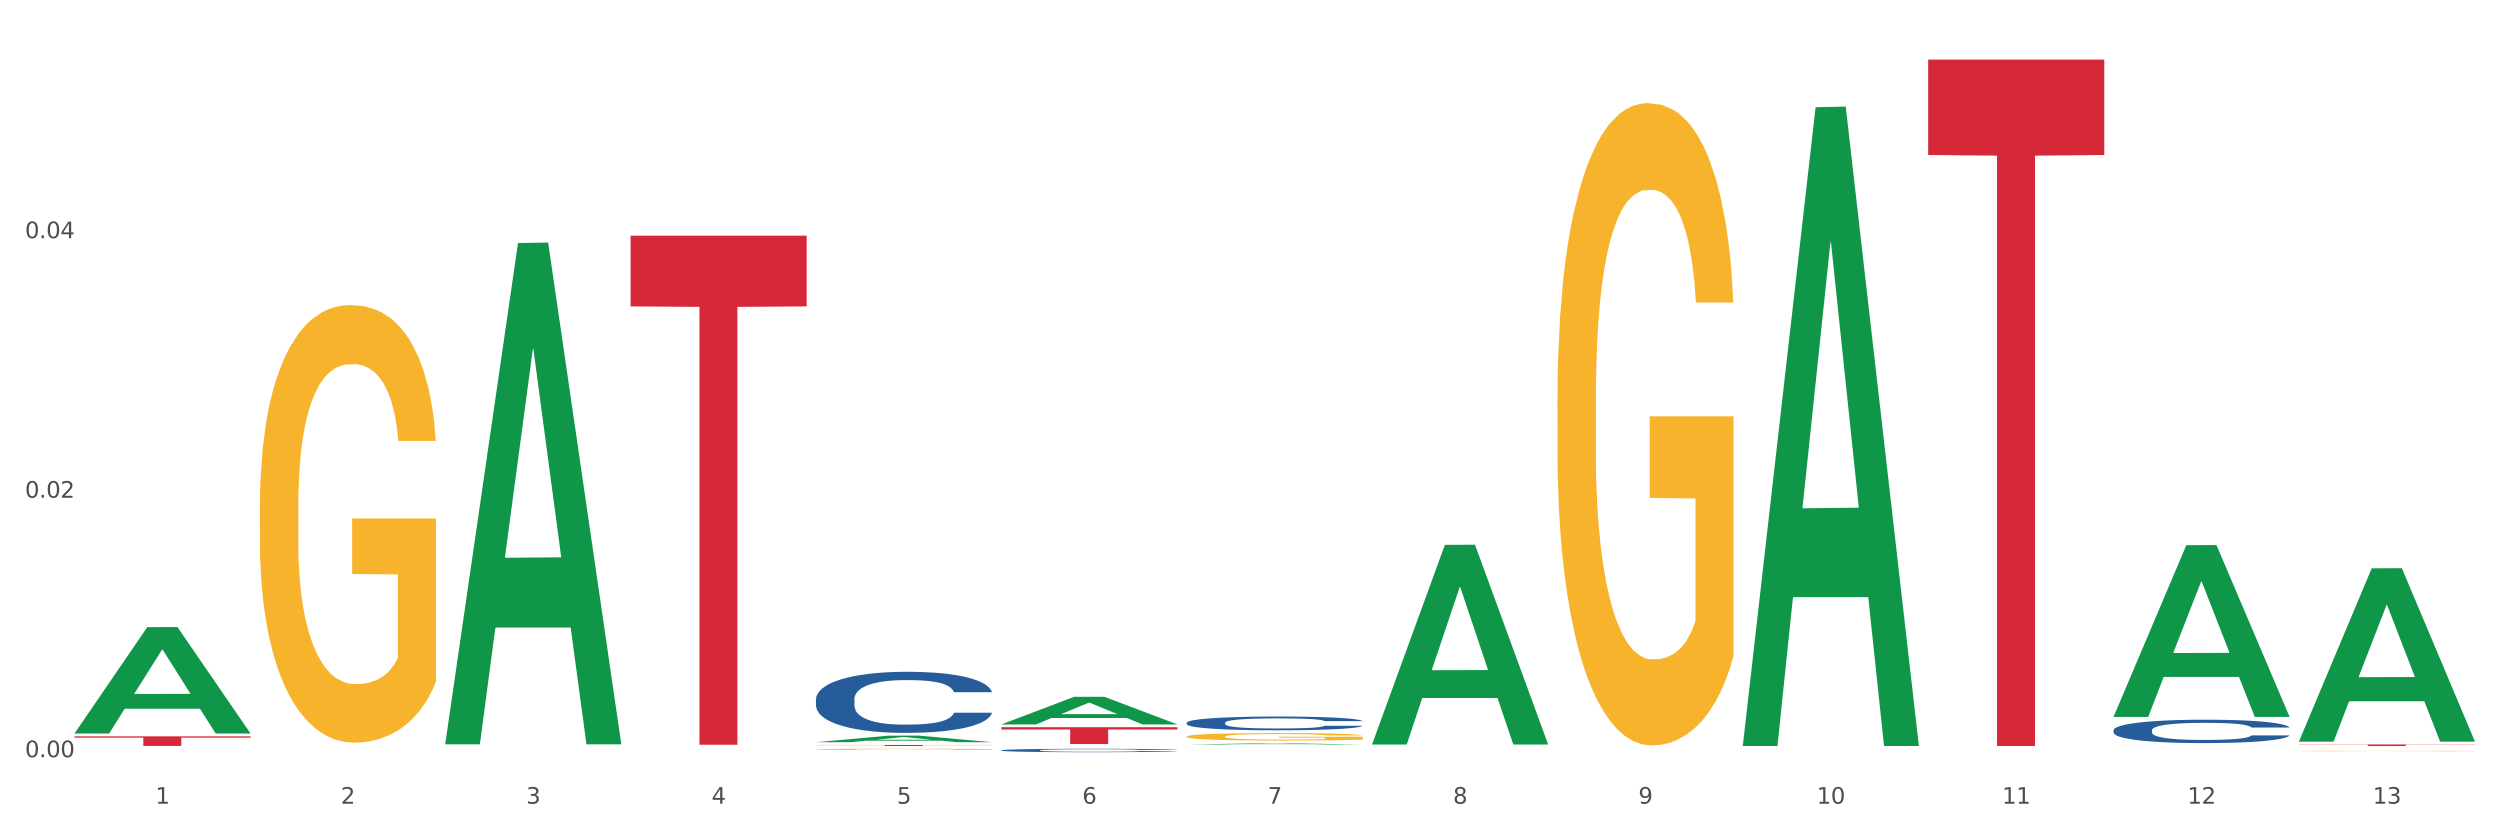 <?xml version="1.0" encoding="utf-8" standalone="no"?>
<!DOCTYPE svg PUBLIC "-//W3C//DTD SVG 1.1//EN"
  "http://www.w3.org/Graphics/SVG/1.1/DTD/svg11.dtd">
<svg xmlns:xlink="http://www.w3.org/1999/xlink" width="1080pt" height="360pt" viewBox="0 0 1080 360" xmlns="http://www.w3.org/2000/svg" version="1.1">
 <rect x="0" y="0" width="1080" height="360" fill="#333333" stroke="none"/>
 <defs>
  <style type="text/css">*{stroke-linejoin: round; stroke-linecap: butt}</style>
 </defs>
 <g id="figure_1">
  <g id="patch_1">
   <path d="M 0 360 
L 1080 360 
L 1080 0 
L 0 0 
z
" style="fill: #ffffff; stroke: #ffffff; stroke-linejoin: miter"/>
  </g>
  <g id="axes_1">
   <g id="matplotlib.axis_1">
    <g id="xtick_1">
     <g id="text_1">
      <!-- 1 -->
      <g style="fill: #4d4d4d" transform="translate(67.159 347.204) scale(0.096 -0.096)">
       <defs>
        <path id="DejaVuSans-31" d="M 794 531 
L 1825 531 
L 1825 4091 
L 703 3866 
L 703 4441 
L 1819 4666 
L 2450 4666 
L 2450 531 
L 3481 531 
L 3481 0 
L 794 0 
L 794 531 
z
" transform="scale(0.016)"/>
       </defs>
       <use xlink:href="#DejaVuSans-31"/>
      </g>
     </g>
    </g>
    <g id="xtick_2">
     <g id="text_2">
      <!-- 2 -->
      <g style="fill: #4d4d4d" transform="translate(147.238 347.204) scale(0.096 -0.096)">
       <defs>
        <path id="DejaVuSans-32" d="M 1228 531 
L 3431 531 
L 3431 0 
L 469 0 
L 469 531 
Q 828 903 1448 1529 
Q 2069 2156 2228 2338 
Q 2531 2678 2651 2914 
Q 2772 3150 2772 3378 
Q 2772 3750 2511 3984 
Q 2250 4219 1831 4219 
Q 1534 4219 1204 4116 
Q 875 4013 500 3803 
L 500 4441 
Q 881 4594 1212 4672 
Q 1544 4750 1819 4750 
Q 2544 4750 2975 4387 
Q 3406 4025 3406 3419 
Q 3406 3131 3298 2873 
Q 3191 2616 2906 2266 
Q 2828 2175 2409 1742 
Q 1991 1309 1228 531 
z
" transform="scale(0.016)"/>
       </defs>
       <use xlink:href="#DejaVuSans-32"/>
      </g>
     </g>
    </g>
    <g id="xtick_3">
     <g id="text_3">
      <!-- 3 -->
      <g style="fill: #4d4d4d" transform="translate(227.317 347.204) scale(0.096 -0.096)">
       <defs>
        <path id="DejaVuSans-33" d="M 2597 2516 
Q 3050 2419 3304 2112 
Q 3559 1806 3559 1356 
Q 3559 666 3084 287 
Q 2609 -91 1734 -91 
Q 1441 -91 1130 -33 
Q 819 25 488 141 
L 488 750 
Q 750 597 1062 519 
Q 1375 441 1716 441 
Q 2309 441 2620 675 
Q 2931 909 2931 1356 
Q 2931 1769 2642 2001 
Q 2353 2234 1838 2234 
L 1294 2234 
L 1294 2753 
L 1863 2753 
Q 2328 2753 2575 2939 
Q 2822 3125 2822 3475 
Q 2822 3834 2567 4026 
Q 2313 4219 1838 4219 
Q 1578 4219 1281 4162 
Q 984 4106 628 3988 
L 628 4550 
Q 988 4650 1302 4700 
Q 1616 4750 1894 4750 
Q 2613 4750 3031 4423 
Q 3450 4097 3450 3541 
Q 3450 3153 3228 2886 
Q 3006 2619 2597 2516 
z
" transform="scale(0.016)"/>
       </defs>
       <use xlink:href="#DejaVuSans-33"/>
      </g>
     </g>
    </g>
    <g id="xtick_4">
     <g id="text_4">
      <!-- 4 -->
      <g style="fill: #4d4d4d" transform="translate(307.396 347.204) scale(0.096 -0.096)">
       <defs>
        <path id="DejaVuSans-34" d="M 2419 4116 
L 825 1625 
L 2419 1625 
L 2419 4116 
z
M 2253 4666 
L 3047 4666 
L 3047 1625 
L 3713 1625 
L 3713 1100 
L 3047 1100 
L 3047 0 
L 2419 0 
L 2419 1100 
L 313 1100 
L 313 1709 
L 2253 4666 
z
" transform="scale(0.016)"/>
       </defs>
       <use xlink:href="#DejaVuSans-34"/>
      </g>
     </g>
    </g>
    <g id="xtick_5">
     <g id="text_5">
      <!-- 5 -->
      <g style="fill: #4d4d4d" transform="translate(387.475 347.204) scale(0.096 -0.096)">
       <defs>
        <path id="DejaVuSans-35" d="M 691 4666 
L 3169 4666 
L 3169 4134 
L 1269 4134 
L 1269 2991 
Q 1406 3038 1543 3061 
Q 1681 3084 1819 3084 
Q 2600 3084 3056 2656 
Q 3513 2228 3513 1497 
Q 3513 744 3044 326 
Q 2575 -91 1722 -91 
Q 1428 -91 1123 -41 
Q 819 9 494 109 
L 494 744 
Q 775 591 1075 516 
Q 1375 441 1709 441 
Q 2250 441 2565 725 
Q 2881 1009 2881 1497 
Q 2881 1984 2565 2268 
Q 2250 2553 1709 2553 
Q 1456 2553 1204 2497 
Q 953 2441 691 2322 
L 691 4666 
z
" transform="scale(0.016)"/>
       </defs>
       <use xlink:href="#DejaVuSans-35"/>
      </g>
     </g>
    </g>
    <g id="xtick_6">
     <g id="text_6">
      <!-- 6 -->
      <g style="fill: #4d4d4d" transform="translate(467.554 347.204) scale(0.096 -0.096)">
       <defs>
        <path id="DejaVuSans-36" d="M 2113 2584 
Q 1688 2584 1439 2293 
Q 1191 2003 1191 1497 
Q 1191 994 1439 701 
Q 1688 409 2113 409 
Q 2538 409 2786 701 
Q 3034 994 3034 1497 
Q 3034 2003 2786 2293 
Q 2538 2584 2113 2584 
z
M 3366 4563 
L 3366 3988 
Q 3128 4100 2886 4159 
Q 2644 4219 2406 4219 
Q 1781 4219 1451 3797 
Q 1122 3375 1075 2522 
Q 1259 2794 1537 2939 
Q 1816 3084 2150 3084 
Q 2853 3084 3261 2657 
Q 3669 2231 3669 1497 
Q 3669 778 3244 343 
Q 2819 -91 2113 -91 
Q 1303 -91 875 529 
Q 447 1150 447 2328 
Q 447 3434 972 4092 
Q 1497 4750 2381 4750 
Q 2619 4750 2861 4703 
Q 3103 4656 3366 4563 
z
" transform="scale(0.016)"/>
       </defs>
       <use xlink:href="#DejaVuSans-36"/>
      </g>
     </g>
    </g>
    <g id="xtick_7">
     <g id="text_7">
      <!-- 7 -->
      <g style="fill: #4d4d4d" transform="translate(547.634 347.204) scale(0.096 -0.096)">
       <defs>
        <path id="DejaVuSans-37" d="M 525 4666 
L 3525 4666 
L 3525 4397 
L 1831 0 
L 1172 0 
L 2766 4134 
L 525 4134 
L 525 4666 
z
" transform="scale(0.016)"/>
       </defs>
       <use xlink:href="#DejaVuSans-37"/>
      </g>
     </g>
    </g>
    <g id="xtick_8">
     <g id="text_8">
      <!-- 8 -->
      <g style="fill: #4d4d4d" transform="translate(627.713 347.204) scale(0.096 -0.096)">
       <defs>
        <path id="DejaVuSans-38" d="M 2034 2216 
Q 1584 2216 1326 1975 
Q 1069 1734 1069 1313 
Q 1069 891 1326 650 
Q 1584 409 2034 409 
Q 2484 409 2743 651 
Q 3003 894 3003 1313 
Q 3003 1734 2745 1975 
Q 2488 2216 2034 2216 
z
M 1403 2484 
Q 997 2584 770 2862 
Q 544 3141 544 3541 
Q 544 4100 942 4425 
Q 1341 4750 2034 4750 
Q 2731 4750 3128 4425 
Q 3525 4100 3525 3541 
Q 3525 3141 3298 2862 
Q 3072 2584 2669 2484 
Q 3125 2378 3379 2068 
Q 3634 1759 3634 1313 
Q 3634 634 3220 271 
Q 2806 -91 2034 -91 
Q 1263 -91 848 271 
Q 434 634 434 1313 
Q 434 1759 690 2068 
Q 947 2378 1403 2484 
z
M 1172 3481 
Q 1172 3119 1398 2916 
Q 1625 2713 2034 2713 
Q 2441 2713 2670 2916 
Q 2900 3119 2900 3481 
Q 2900 3844 2670 4047 
Q 2441 4250 2034 4250 
Q 1625 4250 1398 4047 
Q 1172 3844 1172 3481 
z
" transform="scale(0.016)"/>
       </defs>
       <use xlink:href="#DejaVuSans-38"/>
      </g>
     </g>
    </g>
    <g id="xtick_9">
     <g id="text_9">
      <!-- 9 -->
      <g style="fill: #4d4d4d" transform="translate(707.792 347.204) scale(0.096 -0.096)">
       <defs>
        <path id="DejaVuSans-39" d="M 703 97 
L 703 672 
Q 941 559 1184 500 
Q 1428 441 1663 441 
Q 2288 441 2617 861 
Q 2947 1281 2994 2138 
Q 2813 1869 2534 1725 
Q 2256 1581 1919 1581 
Q 1219 1581 811 2004 
Q 403 2428 403 3163 
Q 403 3881 828 4315 
Q 1253 4750 1959 4750 
Q 2769 4750 3195 4129 
Q 3622 3509 3622 2328 
Q 3622 1225 3098 567 
Q 2575 -91 1691 -91 
Q 1453 -91 1209 -44 
Q 966 3 703 97 
z
M 1959 2075 
Q 2384 2075 2632 2365 
Q 2881 2656 2881 3163 
Q 2881 3666 2632 3958 
Q 2384 4250 1959 4250 
Q 1534 4250 1286 3958 
Q 1038 3666 1038 3163 
Q 1038 2656 1286 2365 
Q 1534 2075 1959 2075 
z
" transform="scale(0.016)"/>
       </defs>
       <use xlink:href="#DejaVuSans-39"/>
      </g>
     </g>
    </g>
    <g id="xtick_10">
     <g id="text_10">
      <!-- 10 -->
      <g style="fill: #4d4d4d" transform="translate(784.817 347.204) scale(0.096 -0.096)">
       <defs>
        <path id="DejaVuSans-30" d="M 2034 4250 
Q 1547 4250 1301 3770 
Q 1056 3291 1056 2328 
Q 1056 1369 1301 889 
Q 1547 409 2034 409 
Q 2525 409 2770 889 
Q 3016 1369 3016 2328 
Q 3016 3291 2770 3770 
Q 2525 4250 2034 4250 
z
M 2034 4750 
Q 2819 4750 3233 4129 
Q 3647 3509 3647 2328 
Q 3647 1150 3233 529 
Q 2819 -91 2034 -91 
Q 1250 -91 836 529 
Q 422 1150 422 2328 
Q 422 3509 836 4129 
Q 1250 4750 2034 4750 
z
" transform="scale(0.016)"/>
       </defs>
       <use xlink:href="#DejaVuSans-31"/>
       <use xlink:href="#DejaVuSans-30" transform="translate(63.623 0)"/>
      </g>
     </g>
    </g>
    <g id="xtick_11">
     <g id="text_11">
      <!-- 11 -->
      <g style="fill: #4d4d4d" transform="translate(864.896 347.204) scale(0.096 -0.096)">
       <use xlink:href="#DejaVuSans-31"/>
       <use xlink:href="#DejaVuSans-31" transform="translate(63.623 0)"/>
      </g>
     </g>
    </g>
    <g id="xtick_12">
     <g id="text_12">
      <!-- 12 -->
      <g style="fill: #4d4d4d" transform="translate(944.975 347.204) scale(0.096 -0.096)">
       <use xlink:href="#DejaVuSans-31"/>
       <use xlink:href="#DejaVuSans-32" transform="translate(63.623 0)"/>
      </g>
     </g>
    </g>
    <g id="xtick_13">
     <g id="text_13">
      <!-- 13 -->
      <g style="fill: #4d4d4d" transform="translate(1025.054 347.204) scale(0.096 -0.096)">
       <use xlink:href="#DejaVuSans-31"/>
       <use xlink:href="#DejaVuSans-33" transform="translate(63.623 0)"/>
      </g>
     </g>
    </g>
    <g id="xtick_14"/>
    <g id="xtick_15"/>
    <g id="xtick_16"/>
    <g id="xtick_17"/>
    <g id="xtick_18"/>
    <g id="xtick_19"/>
    <g id="xtick_20"/>
    <g id="xtick_21"/>
    <g id="xtick_22"/>
    <g id="xtick_23"/>
    <g id="xtick_24"/>
    <g id="xtick_25"/>
   </g>
   <g id="matplotlib.axis_2">
    <g id="ytick_1">
     <g id="text_14">
      <!-- 0.00 -->
      <g style="fill: #4d4d4d" transform="translate(10.8 327.121) scale(0.096 -0.096)">
       <defs>
        <path id="DejaVuSans-2e" d="M 684 794 
L 1344 794 
L 1344 0 
L 684 0 
L 684 794 
z
" transform="scale(0.016)"/>
       </defs>
       <use xlink:href="#DejaVuSans-30"/>
       <use xlink:href="#DejaVuSans-2e" transform="translate(63.623 0)"/>
       <use xlink:href="#DejaVuSans-30" transform="translate(95.41 0)"/>
       <use xlink:href="#DejaVuSans-30" transform="translate(159.033 0)"/>
      </g>
     </g>
    </g>
    <g id="ytick_2">
     <g id="text_15">
      <!-- 0.02 -->
      <g style="fill: #4d4d4d" transform="translate(10.8 215.009) scale(0.096 -0.096)">
       <use xlink:href="#DejaVuSans-30"/>
       <use xlink:href="#DejaVuSans-2e" transform="translate(63.623 0)"/>
       <use xlink:href="#DejaVuSans-30" transform="translate(95.41 0)"/>
       <use xlink:href="#DejaVuSans-32" transform="translate(159.033 0)"/>
      </g>
     </g>
    </g>
    <g id="ytick_3">
     <g id="text_16">
      <!-- 0.04 -->
      <g style="fill: #4d4d4d" transform="translate(10.8 102.897) scale(0.096 -0.096)">
       <use xlink:href="#DejaVuSans-30"/>
       <use xlink:href="#DejaVuSans-2e" transform="translate(63.623 0)"/>
       <use xlink:href="#DejaVuSans-30" transform="translate(95.41 0)"/>
       <use xlink:href="#DejaVuSans-34" transform="translate(159.033 0)"/>
      </g>
     </g>
    </g>
    <g id="ytick_4"/>
    <g id="ytick_5"/>
    <g id="ytick_6"/>
   </g>
   <g id="PolyCollection_1">
    <path d="M 32.175 316.812 
L 32.253 316.769 
L 63.625 270.922 
L 76.644 270.878 
L 108.25 316.898 
L 93.192 316.898 
L 86.369 306.182 
L 53.978 306.182 
L 53.743 306.355 
L 47.155 316.898 
L 32.175 316.898 
L 32.175 316.812 
L 58.056 299.787 
L 82.291 299.743 
L 70.291 280.687 
L 70.134 280.601 
L 69.977 280.731 
L 57.978 299.743 
L 58.056 299.787 
L 32.175 316.812 
z
" clip-path="url(#p8016c82dc1)" style="fill: #109648"/>
    <path d="M 993.125 321.598 
L 1069.2 321.598 
L 1069.2 321.693 
L 1039.275 321.694 
L 1039.275 322.283 
L 1022.87 322.283 
L 1022.87 321.694 
L 993.125 321.693 
L 993.125 321.598 
L 993.125 321.598 
z
" clip-path="url(#p8016c82dc1)" style="fill: #d62839"/>
    <path d="M 832.967 25.759 
L 909.042 25.759 
L 909.042 66.967 
L 879.116 67.245 
L 879.116 322.283 
L 862.712 322.283 
L 862.712 67.245 
L 832.967 66.967 
L 832.967 26.038 
L 832.967 25.759 
z
" clip-path="url(#p8016c82dc1)" style="fill: #d62839"/>
    <path d="M 432.571 314.148 
L 508.646 314.148 
L 508.646 315.161 
L 478.721 315.168 
L 478.721 321.442 
L 462.316 321.442 
L 462.316 315.168 
L 432.571 315.161 
L 432.571 314.155 
L 432.571 314.148 
z
" clip-path="url(#p8016c82dc1)" style="fill: #d62839"/>
    <path d="M 352.492 321.825 
L 428.567 321.825 
L 428.567 321.889 
L 398.641 321.889 
L 398.641 322.283 
L 382.237 322.283 
L 382.237 321.889 
L 352.492 321.889 
L 352.492 321.825 
L 352.492 321.825 
z
" clip-path="url(#p8016c82dc1)" style="fill: #d62839"/>
    <path d="M 272.412 101.8 
L 348.488 101.8 
L 348.488 132.364 
L 318.562 132.57 
L 318.562 321.735 
L 302.157 321.735 
L 302.157 132.57 
L 272.412 132.364 
L 272.412 102.007 
L 272.412 101.8 
z
" clip-path="url(#p8016c82dc1)" style="fill: #d62839"/>
    <path d="M 32.175 318.089 
L 108.25 318.089 
L 108.25 318.665 
L 78.325 318.669 
L 78.325 322.236 
L 61.92 322.236 
L 61.92 318.669 
L 32.175 318.665 
L 32.175 318.093 
L 32.175 318.089 
z
" clip-path="url(#p8016c82dc1)" style="fill: #d62839"/>
    <path d="M 993.125 324.421 
L 993.215 324.42 
L 993.215 324.413 
L 993.394 324.406 
L 994.292 324.389 
L 995.64 324.376 
L 996.628 324.369 
L 997.616 324.363 
L 998.783 324.357 
L 1000.22 324.351 
L 1002.825 324.342 
L 1004.442 324.337 
L 1006.418 324.333 
L 1010.01 324.326 
L 1012.615 324.322 
L 1015.31 324.318 
L 1019.711 324.314 
L 1022.585 324.313 
L 1025.639 324.311 
L 1029.321 324.311 
L 1032.105 324.31 
L 1038.213 324.311 
L 1043.422 324.313 
L 1045.937 324.314 
L 1049.171 324.317 
L 1050.877 324.319 
L 1053.662 324.322 
L 1056.536 324.327 
L 1058.512 324.331 
L 1061.476 324.338 
L 1063.721 324.346 
L 1065.787 324.355 
L 1066.865 324.361 
L 1067.673 324.367 
L 1068.392 324.374 
L 1069.11 324.384 
L 1052.943 324.384 
L 1052.314 324.377 
L 1051.326 324.37 
L 1049.889 324.363 
L 1048.632 324.358 
L 1046.476 324.353 
L 1044.5 324.349 
L 1042.434 324.347 
L 1039.92 324.345 
L 1037.944 324.343 
L 1035.159 324.343 
L 1029.68 324.343 
L 1025.998 324.345 
L 1023.483 324.347 
L 1021.866 324.349 
L 1020.429 324.351 
L 1018.813 324.354 
L 1016.926 324.359 
L 1015.579 324.363 
L 1014.232 324.368 
L 1013.154 324.373 
L 1012.166 324.379 
L 1011.358 324.386 
L 1010.729 324.393 
L 1010.19 324.401 
L 1009.741 324.415 
L 1009.741 324.444 
L 1009.921 324.451 
L 1010.37 324.46 
L 1010.909 324.467 
L 1011.807 324.475 
L 1012.615 324.48 
L 1014.142 324.488 
L 1015.849 324.495 
L 1017.196 324.499 
L 1018.543 324.502 
L 1020.878 324.507 
L 1023.483 324.511 
L 1025.728 324.514 
L 1028.782 324.516 
L 1030.848 324.517 
L 1032.644 324.517 
L 1037.045 324.517 
L 1040.189 324.516 
L 1043.692 324.515 
L 1046.386 324.513 
L 1048.632 324.51 
L 1051.147 324.507 
L 1052.763 324.503 
L 1052.763 324.457 
L 1033.004 324.457 
L 1033.004 324.427 
L 1069.2 324.427 
L 1069.2 324.516 
L 1067.673 324.52 
L 1065.967 324.524 
L 1064.17 324.528 
L 1061.476 324.533 
L 1058.242 324.537 
L 1055.368 324.54 
L 1052.314 324.543 
L 1048.722 324.545 
L 1044.051 324.547 
L 1041.177 324.548 
L 1037.584 324.549 
L 1033.363 324.549 
L 1029.68 324.549 
L 1026.088 324.548 
L 1022.315 324.546 
L 1018.633 324.543 
L 1015.849 324.54 
L 1013.064 324.536 
L 1010.1 324.532 
L 1007.765 324.527 
L 1005.969 324.524 
L 1003.993 324.519 
L 1001.837 324.512 
L 1000.22 324.506 
L 998.783 324.5 
L 997.256 324.492 
L 996.179 324.485 
L 995.101 324.477 
L 994.472 324.471 
L 993.754 324.461 
L 993.215 324.447 
L 993.125 324.421 
z
" clip-path="url(#p8016c82dc1)" style="fill: #f7b32b"/>
    <path d="M 913.046 322.241 
L 913.135 322.241 
L 913.135 322.238 
L 913.315 322.236 
L 914.213 322.231 
L 915.561 322.226 
L 916.549 322.224 
L 917.537 322.222 
L 918.704 322.22 
L 920.141 322.218 
L 922.746 322.215 
L 924.363 322.214 
L 926.339 322.212 
L 929.931 322.21 
L 932.536 322.209 
L 935.231 322.208 
L 939.632 322.206 
L 942.506 322.206 
L 945.559 322.205 
L 949.242 322.205 
L 952.026 322.205 
L 958.134 322.205 
L 963.343 322.206 
L 965.858 322.206 
L 969.092 322.207 
L 970.798 322.208 
L 973.582 322.209 
L 976.457 322.21 
L 978.433 322.212 
L 981.397 322.214 
L 983.642 322.216 
L 985.708 322.219 
L 986.786 322.222 
L 987.594 322.223 
L 988.312 322.226 
L 989.031 322.229 
L 972.864 322.229 
L 972.235 322.227 
L 971.247 322.224 
L 969.81 322.222 
L 968.553 322.221 
L 966.397 322.219 
L 964.421 322.218 
L 962.355 322.217 
L 959.84 322.216 
L 957.864 322.216 
L 955.08 322.215 
L 949.601 322.216 
L 945.919 322.216 
L 943.404 322.217 
L 941.787 322.217 
L 940.35 322.218 
L 938.733 322.219 
L 936.847 322.221 
L 935.5 322.222 
L 934.153 322.224 
L 933.075 322.225 
L 932.087 322.227 
L 931.279 322.23 
L 930.65 322.232 
L 930.111 322.235 
L 929.662 322.239 
L 929.662 322.249 
L 929.841 322.251 
L 930.291 322.254 
L 930.829 322.256 
L 931.728 322.259 
L 932.536 322.261 
L 934.063 322.263 
L 935.769 322.265 
L 937.117 322.267 
L 938.464 322.268 
L 940.799 322.269 
L 943.404 322.271 
L 945.649 322.271 
L 948.703 322.272 
L 950.769 322.272 
L 952.565 322.272 
L 956.966 322.272 
L 960.11 322.272 
L 963.613 322.272 
L 966.307 322.271 
L 968.553 322.27 
L 971.068 322.269 
L 972.684 322.268 
L 972.684 322.253 
L 952.925 322.253 
L 952.925 322.243 
L 989.121 322.243 
L 989.121 322.272 
L 987.594 322.274 
L 985.887 322.275 
L 984.091 322.276 
L 981.397 322.278 
L 978.163 322.279 
L 975.289 322.28 
L 972.235 322.281 
L 968.643 322.282 
L 963.972 322.282 
L 961.098 322.283 
L 957.505 322.283 
L 953.284 322.283 
L 949.601 322.283 
L 946.009 322.282 
L 942.236 322.282 
L 938.554 322.281 
L 935.769 322.28 
L 932.985 322.279 
L 930.021 322.277 
L 927.686 322.276 
L 925.89 322.275 
L 923.914 322.273 
L 921.758 322.271 
L 920.141 322.269 
L 918.704 322.267 
L 917.177 322.264 
L 916.099 322.262 
L 915.022 322.259 
L 914.393 322.257 
L 913.674 322.254 
L 913.135 322.25 
L 913.046 322.241 
z
" clip-path="url(#p8016c82dc1)" style="fill: #f7b32b"/>
    <path d="M 672.808 172.761 
L 672.898 172.507 
L 672.898 163.383 
L 673.078 155.527 
L 673.976 136.519 
L 675.323 120.805 
L 676.311 112.442 
L 677.299 105.599 
L 678.467 98.756 
L 679.904 91.66 
L 682.508 81.269 
L 684.125 75.946 
L 686.101 70.371 
L 689.694 62.261 
L 692.299 57.699 
L 694.993 53.897 
L 699.394 49.335 
L 702.268 47.308 
L 705.322 45.787 
L 709.005 44.773 
L 711.789 44.52 
L 717.896 45.28 
L 723.106 47.561 
L 725.621 49.335 
L 728.854 52.377 
L 730.561 54.404 
L 733.345 58.459 
L 736.219 63.781 
L 738.195 68.343 
L 741.159 76.96 
L 743.405 85.577 
L 745.47 96.222 
L 746.548 103.571 
L 747.357 110.414 
L 748.075 118.271 
L 748.794 130.69 
L 732.626 130.69 
L 731.998 121.819 
L 731.01 113.456 
L 729.573 105.346 
L 728.315 100.277 
L 726.16 93.941 
L 724.184 89.886 
L 722.118 86.844 
L 719.603 84.31 
L 717.627 83.043 
L 714.843 82.029 
L 709.364 82.282 
L 705.681 84.31 
L 703.166 86.844 
L 701.55 89.125 
L 700.113 91.66 
L 698.496 95.208 
L 696.61 100.53 
L 695.263 105.346 
L 693.915 111.428 
L 692.837 117.511 
L 691.849 124.607 
L 691.041 132.21 
L 690.412 140.067 
L 689.873 149.698 
L 689.424 165.664 
L 689.424 200.385 
L 689.604 208.242 
L 690.053 218.633 
L 690.592 226.49 
L 691.49 235.867 
L 692.299 242.203 
L 693.825 251.327 
L 695.532 258.93 
L 696.879 263.745 
L 698.226 267.8 
L 700.562 273.376 
L 703.166 277.938 
L 705.412 280.726 
L 708.466 283.26 
L 710.531 284.274 
L 712.328 284.781 
L 716.729 284.781 
L 719.872 284.021 
L 723.375 282.247 
L 726.07 279.966 
L 728.315 277.178 
L 730.83 272.616 
L 732.447 268.307 
L 732.447 215.338 
L 712.687 215.085 
L 712.687 179.857 
L 748.883 179.857 
L 748.883 283.26 
L 747.357 288.583 
L 745.65 293.398 
L 743.854 297.706 
L 741.159 303.029 
L 737.926 308.097 
L 735.052 311.646 
L 731.998 314.687 
L 728.405 317.475 
L 723.735 320.009 
L 720.86 321.023 
L 717.268 321.783 
L 713.046 322.037 
L 709.364 321.53 
L 705.771 320.263 
L 701.999 317.982 
L 698.316 314.687 
L 695.532 311.392 
L 692.748 307.337 
L 689.784 302.015 
L 687.448 296.946 
L 685.652 292.384 
L 683.676 286.555 
L 681.52 278.952 
L 679.904 272.109 
L 678.467 265.013 
L 676.94 255.889 
L 675.862 248.032 
L 674.784 238.148 
L 674.155 230.798 
L 673.437 219.393 
L 672.898 203.427 
L 672.808 172.761 
z
" clip-path="url(#p8016c82dc1)" style="fill: #f7b32b"/>
    <path d="M 512.65 318.182 
L 512.74 318.179 
L 512.74 318.072 
L 512.919 317.98 
L 513.818 317.758 
L 515.165 317.575 
L 516.153 317.477 
L 517.141 317.397 
L 518.308 317.317 
L 519.745 317.234 
L 522.35 317.112 
L 523.967 317.05 
L 525.943 316.985 
L 529.536 316.89 
L 532.14 316.837 
L 534.835 316.793 
L 539.236 316.739 
L 542.11 316.716 
L 545.164 316.698 
L 548.846 316.686 
L 551.631 316.683 
L 557.738 316.692 
L 562.948 316.718 
L 565.462 316.739 
L 568.696 316.775 
L 570.402 316.798 
L 573.187 316.846 
L 576.061 316.908 
L 578.037 316.961 
L 581.001 317.062 
L 583.246 317.163 
L 585.312 317.287 
L 586.39 317.373 
L 587.198 317.453 
L 587.917 317.545 
L 588.635 317.69 
L 572.468 317.69 
L 571.839 317.586 
L 570.851 317.489 
L 569.414 317.394 
L 568.157 317.335 
L 566.001 317.261 
L 564.025 317.213 
L 561.96 317.178 
L 559.445 317.148 
L 557.469 317.133 
L 554.684 317.121 
L 549.206 317.124 
L 545.523 317.148 
L 543.008 317.178 
L 541.391 317.204 
L 539.954 317.234 
L 538.338 317.275 
L 536.451 317.338 
L 535.104 317.394 
L 533.757 317.465 
L 532.679 317.536 
L 531.691 317.619 
L 530.883 317.708 
L 530.254 317.8 
L 529.715 317.912 
L 529.266 318.099 
L 529.266 318.505 
L 529.446 318.597 
L 529.895 318.718 
L 530.434 318.81 
L 531.332 318.919 
L 532.14 318.994 
L 533.667 319.1 
L 535.374 319.189 
L 536.721 319.245 
L 538.068 319.293 
L 540.403 319.358 
L 543.008 319.411 
L 545.254 319.444 
L 548.307 319.473 
L 550.373 319.485 
L 552.169 319.491 
L 556.571 319.491 
L 559.714 319.482 
L 563.217 319.462 
L 565.912 319.435 
L 568.157 319.402 
L 570.672 319.349 
L 572.289 319.299 
L 572.289 318.68 
L 552.529 318.677 
L 552.529 318.265 
L 588.725 318.265 
L 588.725 319.473 
L 587.198 319.536 
L 585.492 319.592 
L 583.695 319.642 
L 581.001 319.704 
L 577.767 319.764 
L 574.893 319.805 
L 571.839 319.841 
L 568.247 319.873 
L 563.576 319.903 
L 560.702 319.915 
L 557.109 319.924 
L 552.888 319.927 
L 549.206 319.921 
L 545.613 319.906 
L 541.841 319.879 
L 538.158 319.841 
L 535.374 319.802 
L 532.589 319.755 
L 529.625 319.693 
L 527.29 319.633 
L 525.494 319.58 
L 523.518 319.512 
L 521.362 319.423 
L 519.745 319.343 
L 518.308 319.26 
L 516.781 319.154 
L 515.704 319.062 
L 514.626 318.946 
L 513.997 318.86 
L 513.279 318.727 
L 512.74 318.54 
L 512.65 318.182 
z
" clip-path="url(#p8016c82dc1)" style="fill: #f7b32b"/>
    <path d="M 112.254 219.141 
L 112.344 218.968 
L 112.344 212.752 
L 112.524 207.4 
L 113.422 194.45 
L 114.769 183.745 
L 115.757 178.047 
L 116.745 173.385 
L 117.913 168.724 
L 119.35 163.889 
L 121.954 156.81 
L 123.571 153.184 
L 125.547 149.385 
L 129.14 143.86 
L 131.744 140.752 
L 134.439 138.162 
L 138.84 135.054 
L 141.714 133.673 
L 144.768 132.637 
L 148.45 131.947 
L 151.235 131.774 
L 157.342 132.292 
L 162.552 133.846 
L 165.067 135.054 
L 168.3 137.126 
L 170.007 138.508 
L 172.791 141.27 
L 175.665 144.896 
L 177.641 148.004 
L 180.605 153.875 
L 182.85 159.745 
L 184.916 166.997 
L 185.994 172.004 
L 186.802 176.666 
L 187.521 182.019 
L 188.24 190.479 
L 172.072 190.479 
L 171.444 184.436 
L 170.456 178.738 
L 169.019 173.213 
L 167.761 169.76 
L 165.606 165.443 
L 163.63 162.68 
L 161.564 160.608 
L 159.049 158.882 
L 157.073 158.019 
L 154.289 157.328 
L 148.81 157.501 
L 145.127 158.882 
L 142.612 160.608 
L 140.996 162.162 
L 139.559 163.889 
L 137.942 166.306 
L 136.056 169.932 
L 134.708 173.213 
L 133.361 177.357 
L 132.283 181.501 
L 131.295 186.335 
L 130.487 191.515 
L 129.858 196.868 
L 129.319 203.429 
L 128.87 214.306 
L 128.87 237.961 
L 129.05 243.314 
L 129.499 250.393 
L 130.038 255.745 
L 130.936 262.134 
L 131.744 266.45 
L 133.271 272.666 
L 134.978 277.846 
L 136.325 281.127 
L 137.672 283.889 
L 140.008 287.688 
L 142.612 290.796 
L 144.858 292.695 
L 147.912 294.422 
L 149.977 295.112 
L 151.774 295.458 
L 156.175 295.458 
L 159.318 294.94 
L 162.821 293.731 
L 165.516 292.177 
L 167.761 290.278 
L 170.276 287.17 
L 171.893 284.235 
L 171.893 248.148 
L 152.133 247.976 
L 152.133 223.976 
L 188.329 223.976 
L 188.329 294.422 
L 186.802 298.048 
L 185.096 301.328 
L 183.3 304.263 
L 180.605 307.889 
L 177.372 311.343 
L 174.497 313.76 
L 171.444 315.832 
L 167.851 317.731 
L 163.181 319.458 
L 160.306 320.148 
L 156.714 320.666 
L 152.492 320.839 
L 148.81 320.494 
L 145.217 319.63 
L 141.445 318.076 
L 137.762 315.832 
L 134.978 313.587 
L 132.194 310.825 
L 129.23 307.199 
L 126.894 303.745 
L 125.098 300.638 
L 123.122 296.666 
L 120.966 291.486 
L 119.35 286.825 
L 117.913 281.99 
L 116.386 275.774 
L 115.308 270.422 
L 114.23 263.688 
L 113.601 258.681 
L 112.883 250.911 
L 112.344 240.033 
L 112.254 219.141 
z
" clip-path="url(#p8016c82dc1)" style="fill: #f7b32b"/>
    <path d="M 352.492 302.07 
L 352.582 302.046 
L 352.582 301.371 
L 352.851 300.456 
L 353.84 298.769 
L 355.099 297.492 
L 357.258 295.997 
L 358.427 295.371 
L 359.955 294.672 
L 363.103 293.539 
L 366.699 292.575 
L 369.217 292.045 
L 371.106 291.708 
L 375.332 291.105 
L 377.76 290.84 
L 380.278 290.624 
L 382.436 290.479 
L 386.033 290.31 
L 388.911 290.238 
L 392.238 290.214 
L 395.025 290.238 
L 398.712 290.334 
L 404.108 290.624 
L 406.176 290.792 
L 408.963 291.081 
L 411.841 291.467 
L 414.179 291.853 
L 416.877 292.407 
L 419.664 293.13 
L 422.362 294.045 
L 424.25 294.889 
L 425.779 295.781 
L 427.128 296.865 
L 428.117 298.046 
L 428.567 299.034 
L 412.111 299.034 
L 411.661 298.142 
L 410.762 297.178 
L 409.863 296.528 
L 408.874 295.997 
L 407.345 295.395 
L 405.996 295.009 
L 403.748 294.552 
L 401.68 294.262 
L 399.971 294.094 
L 397.903 293.949 
L 393.497 293.804 
L 390.349 293.804 
L 388.371 293.853 
L 385.943 293.973 
L 383.875 294.142 
L 381.447 294.431 
L 379.559 294.744 
L 377.67 295.154 
L 376.591 295.443 
L 374.972 295.973 
L 373.893 296.407 
L 372.455 297.154 
L 371.645 297.684 
L 370.207 299.058 
L 369.577 300.07 
L 369.307 300.769 
L 369.127 301.54 
L 369.127 305.299 
L 369.667 306.986 
L 370.117 307.709 
L 370.836 308.529 
L 372.185 309.589 
L 374.163 310.625 
L 376.231 311.372 
L 377.94 311.83 
L 379.559 312.167 
L 381.177 312.433 
L 383.155 312.674 
L 384.774 312.818 
L 387.202 312.963 
L 390.08 313.035 
L 392.328 313.035 
L 396.914 312.914 
L 398.982 312.794 
L 400.96 312.625 
L 403.118 312.36 
L 404.827 312.071 
L 405.816 311.854 
L 407.435 311.396 
L 408.694 310.914 
L 409.773 310.36 
L 410.492 309.878 
L 411.302 309.155 
L 411.931 308.336 
L 412.111 307.902 
L 428.567 307.902 
L 428.207 308.77 
L 427.578 309.613 
L 426.319 310.746 
L 425.33 311.396 
L 423.801 312.192 
L 422.182 312.866 
L 419.934 313.613 
L 417.866 314.168 
L 415.708 314.65 
L 413.37 315.083 
L 409.143 315.686 
L 407.615 315.854 
L 404.377 316.144 
L 401.86 316.312 
L 398.173 316.481 
L 394.396 316.577 
L 390.439 316.602 
L 386.932 316.553 
L 383.066 316.409 
L 380.638 316.264 
L 377.94 316.047 
L 374.793 315.71 
L 371.825 315.3 
L 369.038 314.818 
L 366.43 314.264 
L 364.002 313.637 
L 360.854 312.601 
L 358.516 311.589 
L 356.808 310.649 
L 355.639 309.854 
L 354.47 308.842 
L 353.84 308.143 
L 352.851 306.456 
L 352.492 304.89 
L 352.492 302.07 
z
" clip-path="url(#p8016c82dc1)" style="fill: #255c99"/>
    <path d="M 432.571 324.137 
L 432.661 324.135 
L 432.661 324.098 
L 432.93 324.047 
L 433.92 323.952 
L 435.179 323.881 
L 437.337 323.797 
L 438.506 323.762 
L 440.034 323.723 
L 443.182 323.66 
L 446.779 323.606 
L 449.297 323.576 
L 451.185 323.557 
L 455.411 323.524 
L 457.839 323.509 
L 460.357 323.497 
L 462.515 323.489 
L 466.112 323.479 
L 468.99 323.475 
L 472.317 323.474 
L 475.105 323.475 
L 478.791 323.481 
L 484.187 323.497 
L 486.255 323.506 
L 489.043 323.522 
L 491.92 323.544 
L 494.258 323.565 
L 496.956 323.596 
L 499.744 323.637 
L 502.441 323.688 
L 504.33 323.735 
L 505.858 323.785 
L 507.207 323.846 
L 508.196 323.912 
L 508.646 323.967 
L 492.19 323.967 
L 491.74 323.917 
L 490.841 323.863 
L 489.942 323.827 
L 488.953 323.797 
L 487.424 323.764 
L 486.075 323.742 
L 483.827 323.716 
L 481.759 323.7 
L 480.05 323.691 
L 477.982 323.683 
L 473.576 323.675 
L 470.429 323.675 
L 468.45 323.677 
L 466.022 323.684 
L 463.954 323.693 
L 461.526 323.71 
L 459.638 323.727 
L 457.749 323.75 
L 456.67 323.766 
L 455.052 323.796 
L 453.973 323.82 
L 452.534 323.862 
L 451.724 323.892 
L 450.286 323.968 
L 449.656 324.025 
L 449.386 324.064 
L 449.207 324.107 
L 449.207 324.317 
L 449.746 324.412 
L 450.196 324.452 
L 450.915 324.498 
L 452.264 324.557 
L 454.242 324.615 
L 456.311 324.657 
L 458.019 324.683 
L 459.638 324.702 
L 461.256 324.716 
L 463.235 324.73 
L 464.853 324.738 
L 467.281 324.746 
L 470.159 324.75 
L 472.407 324.75 
L 476.993 324.743 
L 479.061 324.737 
L 481.039 324.727 
L 483.198 324.712 
L 484.906 324.696 
L 485.895 324.684 
L 487.514 324.658 
L 488.773 324.631 
L 489.852 324.6 
L 490.571 324.573 
L 491.381 324.533 
L 492.01 324.487 
L 492.19 324.463 
L 508.646 324.463 
L 508.286 324.512 
L 507.657 324.559 
L 506.398 324.622 
L 505.409 324.658 
L 503.88 324.703 
L 502.261 324.741 
L 500.013 324.782 
L 497.945 324.813 
L 495.787 324.84 
L 493.449 324.865 
L 489.222 324.898 
L 487.694 324.908 
L 484.457 324.924 
L 481.939 324.933 
L 478.252 324.943 
L 474.475 324.948 
L 470.518 324.95 
L 467.011 324.947 
L 463.145 324.939 
L 460.717 324.931 
L 458.019 324.919 
L 454.872 324.9 
L 451.904 324.877 
L 449.117 324.85 
L 446.509 324.819 
L 444.081 324.784 
L 440.934 324.726 
L 438.596 324.669 
L 436.887 324.617 
L 435.718 324.572 
L 434.549 324.516 
L 433.92 324.476 
L 432.93 324.382 
L 432.571 324.295 
L 432.571 324.137 
z
" clip-path="url(#p8016c82dc1)" style="fill: #255c99"/>
    <path d="M 512.65 312.217 
L 512.74 312.212 
L 512.74 312.06 
L 513.01 311.853 
L 513.999 311.473 
L 515.258 311.185 
L 517.416 310.849 
L 518.585 310.707 
L 520.114 310.55 
L 523.261 310.295 
L 526.858 310.077 
L 529.376 309.958 
L 531.264 309.882 
L 535.49 309.746 
L 537.918 309.686 
L 540.436 309.638 
L 542.594 309.605 
L 546.191 309.567 
L 549.069 309.551 
L 552.396 309.545 
L 555.184 309.551 
L 558.871 309.572 
L 564.266 309.638 
L 566.334 309.676 
L 569.122 309.741 
L 571.999 309.828 
L 574.337 309.915 
L 577.035 310.039 
L 579.823 310.202 
L 582.52 310.409 
L 584.409 310.599 
L 585.937 310.8 
L 587.286 311.044 
L 588.275 311.31 
L 588.725 311.533 
L 572.269 311.533 
L 571.819 311.332 
L 570.92 311.115 
L 570.021 310.968 
L 569.032 310.849 
L 567.503 310.713 
L 566.154 310.626 
L 563.906 310.523 
L 561.838 310.458 
L 560.129 310.42 
L 558.061 310.387 
L 553.655 310.354 
L 550.508 310.354 
L 548.529 310.365 
L 546.101 310.392 
L 544.033 310.43 
L 541.605 310.496 
L 539.717 310.566 
L 537.828 310.659 
L 536.749 310.724 
L 535.131 310.843 
L 534.052 310.941 
L 532.613 311.109 
L 531.804 311.229 
L 530.365 311.538 
L 529.735 311.766 
L 529.466 311.924 
L 529.286 312.098 
L 529.286 312.945 
L 529.825 313.325 
L 530.275 313.488 
L 530.994 313.673 
L 532.343 313.912 
L 534.321 314.145 
L 536.39 314.314 
L 538.098 314.417 
L 539.717 314.493 
L 541.335 314.553 
L 543.314 314.607 
L 544.932 314.639 
L 547.36 314.672 
L 550.238 314.688 
L 552.486 314.688 
L 557.072 314.661 
L 559.14 314.634 
L 561.119 314.596 
L 563.277 314.536 
L 564.985 314.471 
L 565.974 314.422 
L 567.593 314.319 
L 568.852 314.21 
L 569.931 314.085 
L 570.65 313.977 
L 571.46 313.814 
L 572.089 313.629 
L 572.269 313.532 
L 588.725 313.532 
L 588.365 313.727 
L 587.736 313.917 
L 586.477 314.172 
L 585.488 314.319 
L 583.959 314.498 
L 582.341 314.65 
L 580.092 314.819 
L 578.024 314.944 
L 575.866 315.052 
L 573.528 315.15 
L 569.302 315.286 
L 567.773 315.324 
L 564.536 315.389 
L 562.018 315.427 
L 558.331 315.465 
L 554.554 315.487 
L 550.598 315.492 
L 547.091 315.481 
L 543.224 315.449 
L 540.796 315.416 
L 538.098 315.367 
L 534.951 315.291 
L 531.983 315.199 
L 529.196 315.09 
L 526.588 314.965 
L 524.16 314.824 
L 521.013 314.591 
L 518.675 314.362 
L 516.966 314.151 
L 515.797 313.971 
L 514.628 313.743 
L 513.999 313.586 
L 513.01 313.206 
L 512.65 312.853 
L 512.65 312.217 
z
" clip-path="url(#p8016c82dc1)" style="fill: #255c99"/>
    <path d="M 913.046 315.45 
L 913.136 315.441 
L 913.136 315.182 
L 913.405 314.832 
L 914.395 314.186 
L 915.653 313.697 
L 917.812 313.125 
L 918.981 312.885 
L 920.509 312.617 
L 923.657 312.183 
L 927.254 311.814 
L 929.771 311.611 
L 931.66 311.482 
L 935.886 311.251 
L 938.314 311.15 
L 940.832 311.067 
L 942.99 311.012 
L 946.587 310.947 
L 949.465 310.919 
L 952.792 310.91 
L 955.579 310.919 
L 959.266 310.956 
L 964.662 311.067 
L 966.73 311.131 
L 969.518 311.242 
L 972.395 311.39 
L 974.733 311.537 
L 977.431 311.75 
L 980.218 312.027 
L 982.916 312.377 
L 984.805 312.7 
L 986.333 313.042 
L 987.682 313.457 
L 988.671 313.909 
L 989.121 314.287 
L 972.665 314.287 
L 972.215 313.946 
L 971.316 313.577 
L 970.417 313.328 
L 969.428 313.125 
L 967.899 312.894 
L 966.55 312.746 
L 964.302 312.571 
L 962.234 312.46 
L 960.525 312.396 
L 958.457 312.34 
L 954.051 312.285 
L 950.903 312.285 
L 948.925 312.303 
L 946.497 312.349 
L 944.429 312.414 
L 942.001 312.525 
L 940.113 312.645 
L 938.224 312.802 
L 937.145 312.912 
L 935.527 313.115 
L 934.447 313.281 
L 933.009 313.568 
L 932.199 313.771 
L 930.761 314.296 
L 930.131 314.684 
L 929.861 314.952 
L 929.681 315.247 
L 929.681 316.686 
L 930.221 317.332 
L 930.671 317.609 
L 931.39 317.923 
L 932.739 318.329 
L 934.717 318.726 
L 936.785 319.012 
L 938.494 319.187 
L 940.113 319.316 
L 941.731 319.418 
L 943.71 319.51 
L 945.328 319.565 
L 947.756 319.621 
L 950.634 319.648 
L 952.882 319.648 
L 957.468 319.602 
L 959.536 319.556 
L 961.514 319.492 
L 963.673 319.39 
L 965.381 319.279 
L 966.37 319.196 
L 967.989 319.021 
L 969.248 318.836 
L 970.327 318.624 
L 971.046 318.44 
L 971.856 318.163 
L 972.485 317.849 
L 972.665 317.683 
L 989.121 317.683 
L 988.761 318.015 
L 988.132 318.338 
L 986.873 318.772 
L 985.884 319.021 
L 984.355 319.325 
L 982.736 319.584 
L 980.488 319.87 
L 978.42 320.082 
L 976.262 320.267 
L 973.924 320.433 
L 969.697 320.663 
L 968.169 320.728 
L 964.931 320.839 
L 962.414 320.903 
L 958.727 320.968 
L 954.95 321.005 
L 950.993 321.014 
L 947.486 320.996 
L 943.62 320.94 
L 941.192 320.885 
L 938.494 320.802 
L 935.347 320.673 
L 932.379 320.516 
L 929.592 320.331 
L 926.984 320.119 
L 924.556 319.879 
L 921.409 319.482 
L 919.071 319.095 
L 917.362 318.735 
L 916.193 318.43 
L 915.024 318.043 
L 914.395 317.775 
L 913.405 317.129 
L 913.046 316.53 
L 913.046 315.45 
z
" clip-path="url(#p8016c82dc1)" style="fill: #255c99"/>
    <path d="M 352.492 323.721 
L 352.581 323.72 
L 352.581 323.703 
L 352.761 323.688 
L 353.659 323.651 
L 355.006 323.621 
L 355.994 323.605 
L 356.982 323.591 
L 358.15 323.578 
L 359.587 323.565 
L 362.192 323.545 
L 363.809 323.534 
L 365.785 323.524 
L 369.377 323.508 
L 371.982 323.499 
L 374.676 323.492 
L 379.078 323.483 
L 381.952 323.479 
L 385.005 323.476 
L 388.688 323.474 
L 391.472 323.474 
L 397.58 323.475 
L 402.789 323.48 
L 405.304 323.483 
L 408.538 323.489 
L 410.244 323.493 
L 413.028 323.501 
L 415.903 323.511 
L 417.879 323.52 
L 420.843 323.536 
L 423.088 323.553 
L 425.154 323.573 
L 426.232 323.588 
L 427.04 323.601 
L 427.758 323.616 
L 428.477 323.64 
L 412.31 323.64 
L 411.681 323.623 
L 410.693 323.607 
L 409.256 323.591 
L 407.999 323.581 
L 405.843 323.569 
L 403.867 323.561 
L 401.801 323.555 
L 399.286 323.55 
L 397.31 323.548 
L 394.526 323.546 
L 389.047 323.547 
L 385.365 323.55 
L 382.85 323.555 
L 381.233 323.56 
L 379.796 323.565 
L 378.179 323.571 
L 376.293 323.582 
L 374.946 323.591 
L 373.599 323.603 
L 372.521 323.614 
L 371.533 323.628 
L 370.724 323.643 
L 370.096 323.658 
L 369.557 323.676 
L 369.108 323.707 
L 369.108 323.774 
L 369.287 323.789 
L 369.737 323.809 
L 370.275 323.824 
L 371.174 323.842 
L 371.982 323.855 
L 373.509 323.872 
L 375.215 323.887 
L 376.563 323.896 
L 377.91 323.904 
L 380.245 323.915 
L 382.85 323.923 
L 385.095 323.929 
L 388.149 323.934 
L 390.215 323.936 
L 392.011 323.937 
L 396.412 323.937 
L 399.556 323.935 
L 403.059 323.932 
L 405.753 323.927 
L 407.999 323.922 
L 410.514 323.913 
L 412.13 323.905 
L 412.13 323.803 
L 392.37 323.802 
L 392.37 323.734 
L 428.567 323.734 
L 428.567 323.934 
L 427.04 323.944 
L 425.333 323.953 
L 423.537 323.961 
L 420.843 323.972 
L 417.609 323.981 
L 414.735 323.988 
L 411.681 323.994 
L 408.088 324 
L 403.418 324.004 
L 400.544 324.006 
L 396.951 324.008 
L 392.73 324.008 
L 389.047 324.007 
L 385.455 324.005 
L 381.682 324 
L 378 323.994 
L 375.215 323.988 
L 372.431 323.98 
L 369.467 323.97 
L 367.132 323.96 
L 365.335 323.951 
L 363.359 323.94 
L 361.204 323.925 
L 359.587 323.912 
L 358.15 323.898 
L 356.623 323.881 
L 355.545 323.866 
L 354.468 323.847 
L 353.839 323.833 
L 353.12 323.811 
L 352.581 323.78 
L 352.492 323.721 
z
" clip-path="url(#p8016c82dc1)" style="fill: #f7b32b"/>
    <path d="M 752.887 321.764 
L 752.966 321.505 
L 784.337 46.325 
L 797.356 46.066 
L 828.963 322.283 
L 813.904 322.283 
L 807.081 257.962 
L 774.69 257.962 
L 774.455 258.999 
L 767.867 322.283 
L 752.887 322.283 
L 752.887 321.764 
L 778.769 219.577 
L 803.003 219.317 
L 791.003 104.94 
L 790.847 104.421 
L 790.69 105.199 
L 778.69 219.317 
L 778.769 219.577 
L 752.887 321.764 
z
" clip-path="url(#p8016c82dc1)" style="fill: #109648"/>
    <path d="M 993.125 320.266 
L 993.203 320.196 
L 1024.574 245.52 
L 1037.594 245.45 
L 1069.2 320.407 
L 1054.142 320.407 
L 1047.319 302.952 
L 1014.928 302.952 
L 1014.693 303.234 
L 1008.105 320.407 
L 993.125 320.407 
L 993.125 320.266 
L 1019.006 292.536 
L 1043.24 292.465 
L 1031.241 261.427 
L 1031.084 261.286 
L 1030.927 261.497 
L 1018.928 292.465 
L 1019.006 292.536 
L 993.125 320.266 
z
" clip-path="url(#p8016c82dc1)" style="fill: #109648"/>
    <path d="M 913.046 309.58 
L 913.124 309.51 
L 944.495 235.526 
L 957.514 235.456 
L 989.121 309.719 
L 974.063 309.719 
L 967.239 292.426 
L 934.849 292.426 
L 934.613 292.705 
L 928.025 309.719 
L 913.046 309.719 
L 913.046 309.58 
L 938.927 282.106 
L 963.161 282.036 
L 951.162 251.285 
L 951.005 251.145 
L 950.848 251.355 
L 938.848 282.036 
L 938.927 282.106 
L 913.046 309.58 
z
" clip-path="url(#p8016c82dc1)" style="fill: #109648"/>
    <path d="M 192.333 321.152 
L 192.412 320.949 
L 223.783 104.985 
L 236.802 104.781 
L 268.408 321.56 
L 253.35 321.56 
L 246.527 271.08 
L 214.136 271.08 
L 213.901 271.894 
L 207.313 321.56 
L 192.333 321.56 
L 192.333 321.152 
L 218.215 240.955 
L 242.449 240.751 
L 230.449 150.987 
L 230.292 150.58 
L 230.136 151.19 
L 218.136 240.751 
L 218.215 240.955 
L 192.333 321.152 
z
" clip-path="url(#p8016c82dc1)" style="fill: #109648"/>
    <path d="M 352.492 320.629 
L 352.57 320.626 
L 383.941 317.795 
L 396.96 317.792 
L 428.567 320.634 
L 413.509 320.634 
L 406.685 319.972 
L 374.295 319.972 
L 374.059 319.983 
L 367.471 320.634 
L 352.492 320.634 
L 352.492 320.629 
L 378.373 319.577 
L 402.607 319.575 
L 390.608 318.398 
L 390.451 318.393 
L 390.294 318.401 
L 378.294 319.575 
L 378.373 319.577 
L 352.492 320.629 
z
" clip-path="url(#p8016c82dc1)" style="fill: #109648"/>
    <path d="M 432.571 312.934 
L 432.649 312.923 
L 464.02 301.019 
L 477.039 301.008 
L 508.646 312.957 
L 493.588 312.957 
L 486.765 310.174 
L 454.374 310.174 
L 454.138 310.219 
L 447.551 312.957 
L 432.571 312.957 
L 432.571 312.934 
L 458.452 308.514 
L 482.686 308.503 
L 470.687 303.555 
L 470.53 303.532 
L 470.373 303.566 
L 458.374 308.503 
L 458.452 308.514 
L 432.571 312.934 
z
" clip-path="url(#p8016c82dc1)" style="fill: #109648"/>
    <path d="M 512.65 321.608 
L 512.728 321.607 
L 544.1 321.118 
L 557.119 321.118 
L 588.725 321.609 
L 573.667 321.609 
L 566.844 321.494 
L 534.453 321.494 
L 534.218 321.496 
L 527.63 321.609 
L 512.65 321.609 
L 512.65 321.608 
L 538.531 321.426 
L 562.765 321.426 
L 550.766 321.222 
L 550.609 321.221 
L 550.452 321.223 
L 538.453 321.426 
L 538.531 321.426 
L 512.65 321.608 
z
" clip-path="url(#p8016c82dc1)" style="fill: #109648"/>
    <path d="M 592.729 321.467 
L 592.807 321.386 
L 624.179 235.386 
L 637.198 235.305 
L 668.804 321.629 
L 653.746 321.629 
L 646.923 301.527 
L 614.532 301.527 
L 614.297 301.852 
L 607.709 321.629 
L 592.729 321.629 
L 592.729 321.467 
L 618.61 289.531 
L 642.845 289.45 
L 630.845 253.705 
L 630.688 253.543 
L 630.531 253.786 
L 618.532 289.45 
L 618.61 289.531 
L 592.729 321.467 
z
" clip-path="url(#p8016c82dc1)" style="fill: #109648"/>
   </g>
  </g>
 </g>
 <defs>
  <clipPath id="p8016c82dc1">
   <rect x="32.175" y="10.8" width="1037.025" height="329.109"/>
  </clipPath>
 </defs>
</svg>
